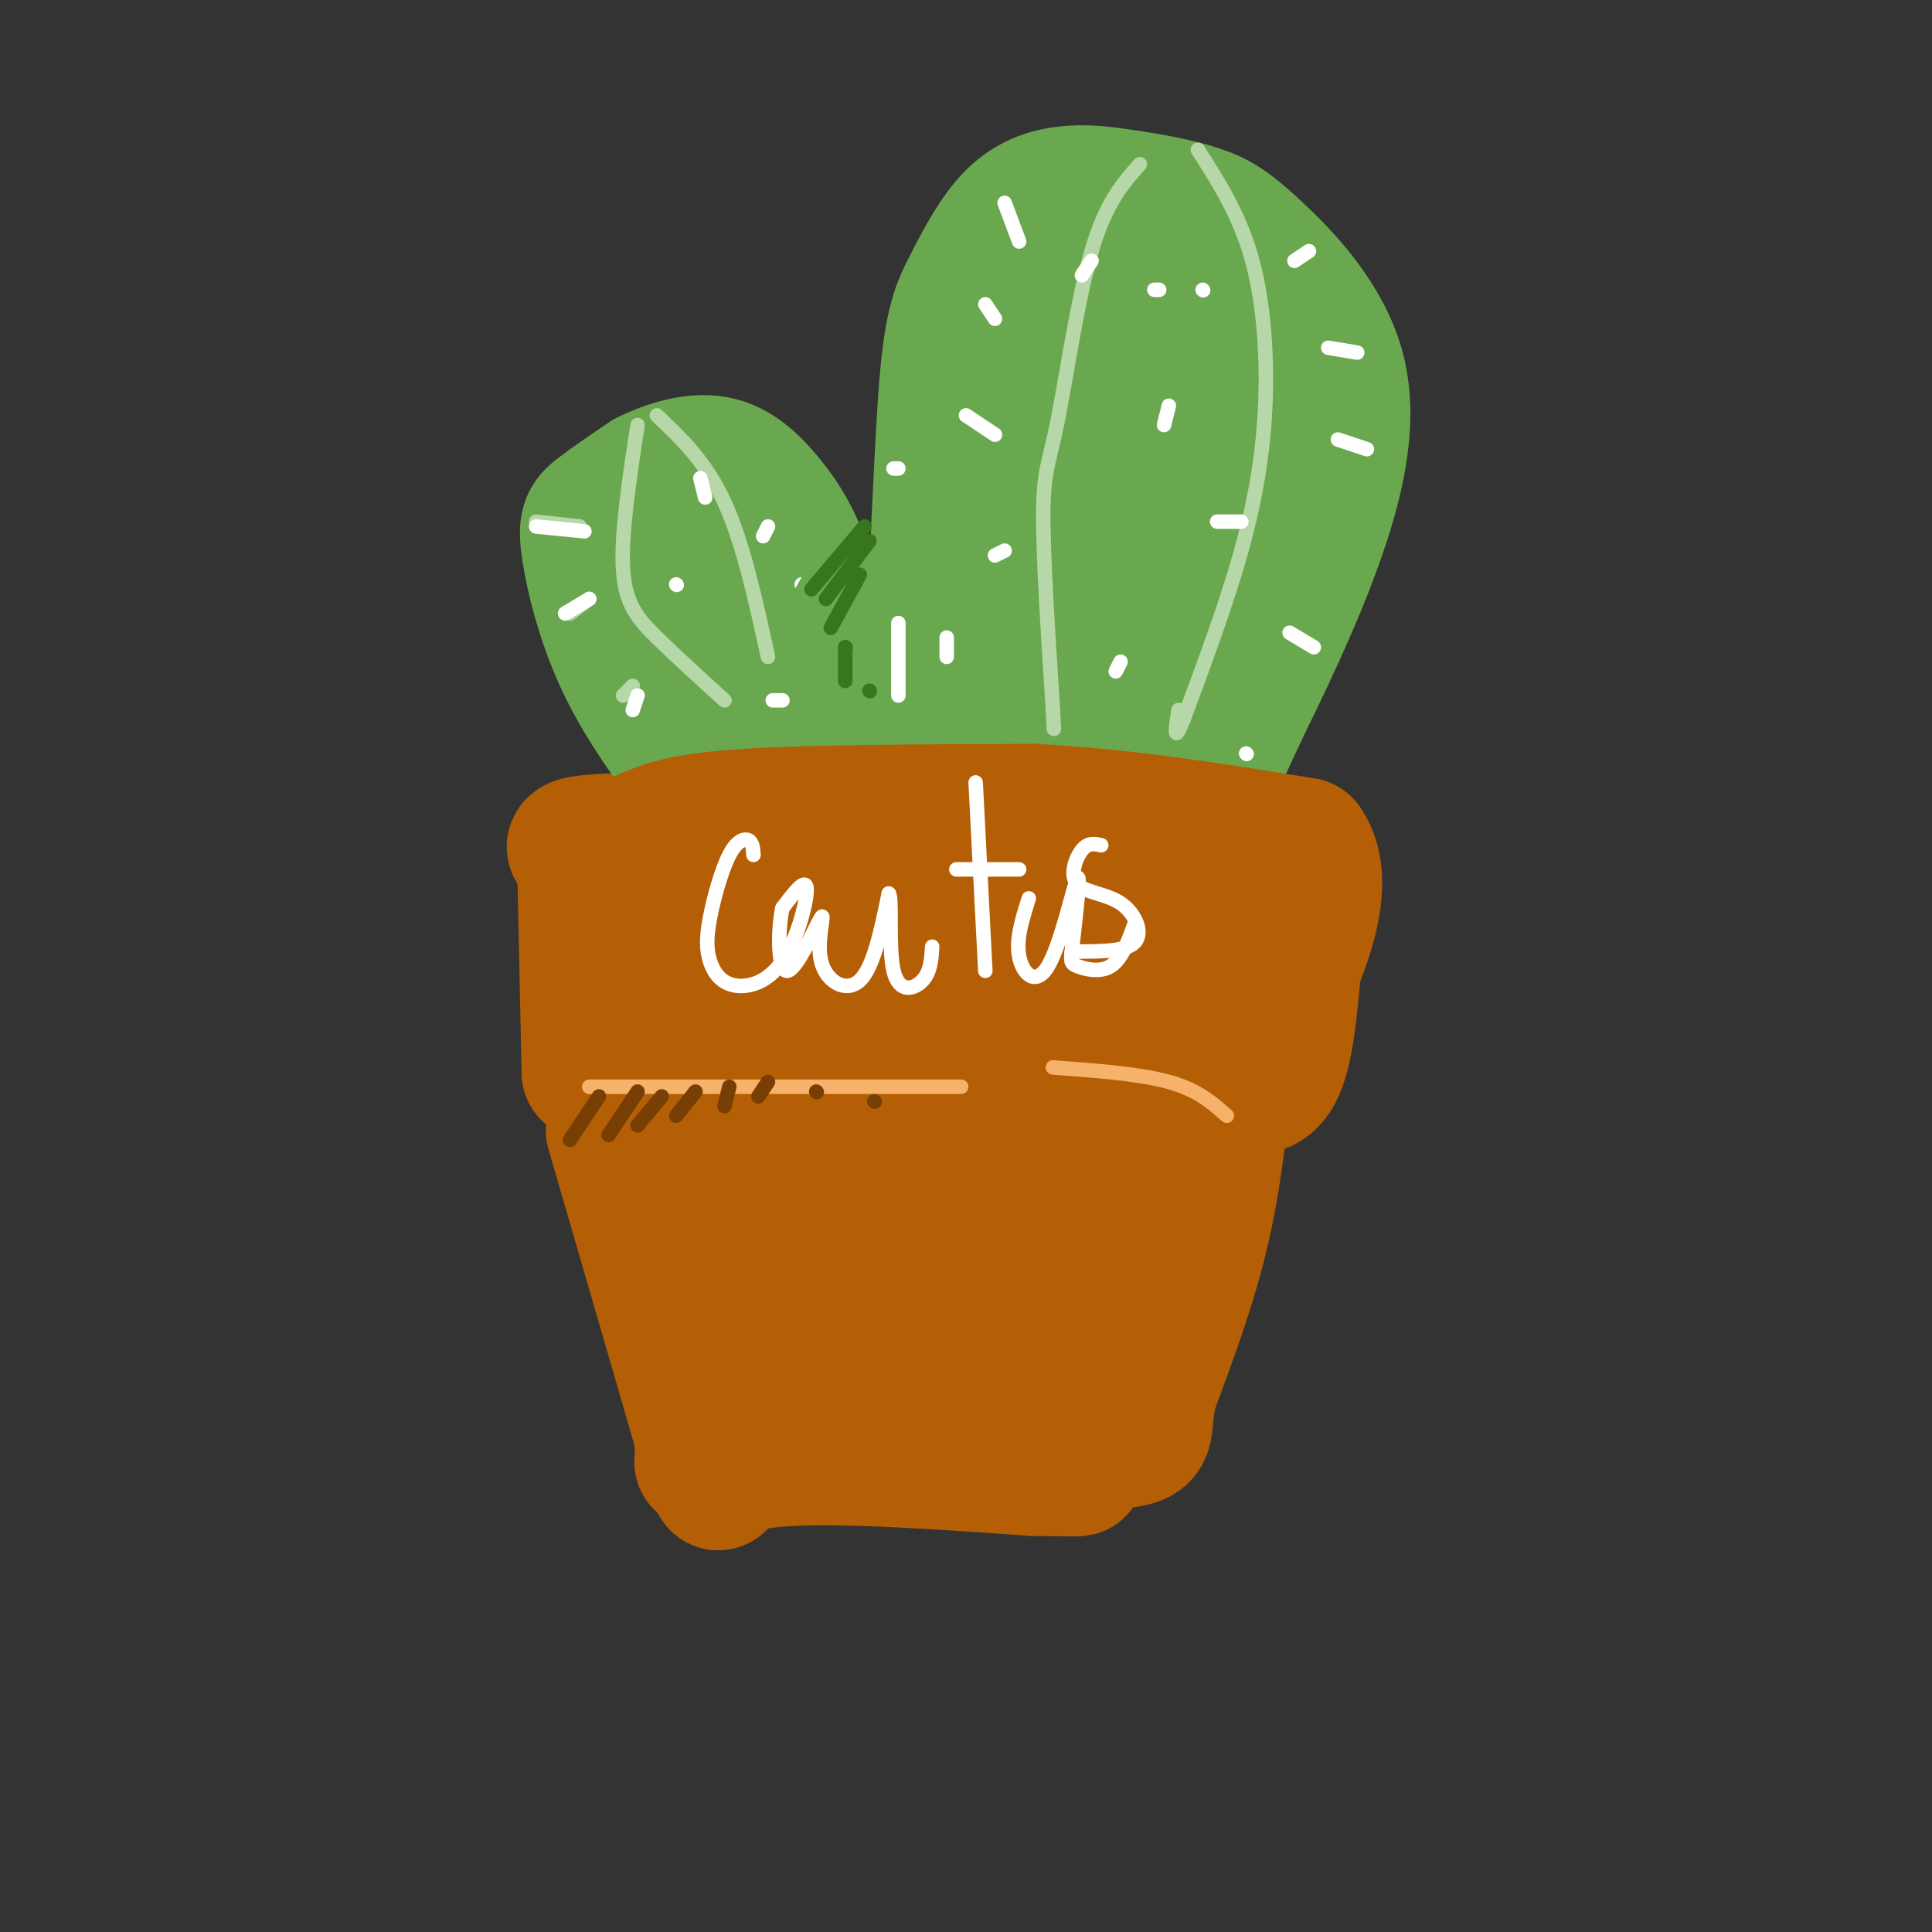 <svg viewBox='0 0 400 400' version='1.1' xmlns='http://www.w3.org/2000/svg' xmlns:xlink='http://www.w3.org/1999/xlink'><rect x="0" y="0" width="400" height="400" fill="#333333" stroke="none"/><g fill='none' stroke='#b45f06' stroke-width='28' stroke-linecap='round' stroke-linejoin='round'><path d='M126,178c-7.083,-1.917 -14.167,-3.833 7,-4c21.167,-0.167 70.583,1.417 120,3'/><path d='M121,176c0.000,0.000 1.000,46.000 1,46'/><path d='M122,222c23.571,5.679 82.000,-3.125 109,-7c27.000,-3.875 22.571,-2.821 21,-3c-1.571,-0.179 -0.286,-1.589 1,-3'/><path d='M253,209c0.167,-0.667 0.083,-0.833 0,-1'/><path d='M257,181c-0.500,10.167 -1.000,20.333 -3,24c-2.000,3.667 -5.500,0.833 -9,-2'/><path d='M149,183c-2.410,-0.794 -4.820,-1.589 -5,3c-0.180,4.589 1.869,14.560 0,19c-1.869,4.440 -7.657,3.349 4,1c11.657,-2.349 40.759,-5.957 60,-7c19.241,-1.043 28.620,0.478 38,2'/><path d='M161,189c0.000,0.000 37.000,1.000 37,1'/></g>
<g fill='none' stroke='#6aa84f' stroke-width='28' stroke-linecap='round' stroke-linejoin='round'><path d='M150,168c-7.548,-9.625 -15.095,-19.250 -20,-29c-4.905,-9.750 -7.167,-19.625 -8,-25c-0.833,-5.375 -0.238,-6.250 2,-8c2.238,-1.750 6.119,-4.375 10,-7'/><path d='M134,99c4.166,-2.085 9.581,-3.796 14,-3c4.419,0.796 7.844,4.099 11,8c3.156,3.901 6.045,8.400 9,18c2.955,9.600 5.978,24.300 9,39'/><path d='M147,103c-0.774,4.804 -1.548,9.607 0,15c1.548,5.393 5.417,11.375 8,16c2.583,4.625 3.881,7.893 8,12c4.119,4.107 11.060,9.054 18,14'/><path d='M188,146c1.873,-1.635 3.745,-3.269 5,-16c1.255,-12.731 1.891,-36.558 3,-50c1.109,-13.442 2.689,-16.500 5,-21c2.311,-4.500 5.353,-10.442 9,-14c3.647,-3.558 7.899,-4.731 12,-5c4.101,-0.269 8.050,0.365 12,1'/><path d='M234,41c4.583,0.632 10.040,1.711 14,3c3.960,1.289 6.422,2.789 12,8c5.578,5.211 14.271,14.134 17,25c2.729,10.866 -0.506,23.676 -5,36c-4.494,12.324 -10.247,24.162 -16,36'/><path d='M256,149c-3.958,8.763 -5.853,12.670 -8,15c-2.147,2.330 -4.547,3.082 -9,4c-4.453,0.918 -10.958,2.003 -19,0c-8.042,-2.003 -17.619,-7.094 -22,-10c-4.381,-2.906 -3.564,-3.629 -4,-7c-0.436,-3.371 -2.125,-9.392 -1,-19c1.125,-9.608 5.062,-22.804 9,-36'/><path d='M202,96c5.013,-13.536 13.046,-29.376 17,-36c3.954,-6.624 3.827,-4.032 8,-2c4.173,2.032 12.644,3.503 18,7c5.356,3.497 7.596,9.018 10,13c2.404,3.982 4.973,6.423 2,16c-2.973,9.577 -11.486,26.288 -20,43'/><path d='M236,70c-9.095,15.202 -18.190,30.405 -23,43c-4.810,12.595 -5.333,22.583 -5,28c0.333,5.417 1.524,6.262 3,6c1.476,-0.262 3.238,-1.631 5,-3'/><path d='M237,85c-4.500,22.250 -9.000,44.500 -10,53c-1.000,8.500 1.500,3.250 4,-2'/><path d='M245,99c-3.067,18.133 -6.133,36.267 -9,43c-2.867,6.733 -5.533,2.067 -7,1c-1.467,-1.067 -1.733,1.467 -2,4'/></g>
<g fill='none' stroke='#b45f06' stroke-width='28' stroke-linecap='round' stroke-linejoin='round'><path d='M134,173c3.833,-1.583 7.667,-3.167 21,-4c13.333,-0.833 36.167,-0.917 59,-1'/><path d='M214,168c19.167,1.000 37.583,4.000 56,7'/><path d='M270,175c6.810,9.488 -4.167,29.708 -9,39c-4.833,9.292 -3.524,7.655 -6,7c-2.476,-0.655 -8.738,-0.327 -15,0'/><path d='M240,221c-18.822,0.133 -58.378,0.467 -75,0c-16.622,-0.467 -10.311,-1.733 -4,-3'/><path d='M142,227c0.000,0.000 8.000,73.000 8,73'/><path d='M150,300c-0.267,11.978 -4.933,5.422 5,3c9.933,-2.422 34.467,-0.711 59,1'/><path d='M214,304c11.167,0.167 9.583,0.083 8,0'/><path d='M247,220c-1.583,11.083 -3.167,22.167 -7,34c-3.833,11.833 -9.917,24.417 -16,37'/><path d='M163,240c3.203,16.011 6.405,32.022 11,41c4.595,8.978 10.582,10.922 12,-1c1.418,-11.922 -1.734,-37.710 -1,-47c0.734,-9.290 5.352,-2.083 8,6c2.648,8.083 3.324,17.041 4,26'/><path d='M197,265c0.145,7.994 -1.493,14.980 -1,17c0.493,2.020 3.118,-0.926 6,-4c2.882,-3.074 6.020,-6.278 8,-18c1.980,-11.722 2.802,-31.964 3,-27c0.198,4.964 -0.229,35.132 1,45c1.229,9.868 4.115,-0.566 7,-11'/><path d='M235,234c0.000,0.000 -6.000,55.000 -6,55'/><path d='M127,234c0.000,0.000 18.000,62.000 18,62'/><path d='M145,296c1.778,10.711 -2.778,6.489 5,4c7.778,-2.489 27.889,-3.244 48,-4'/><path d='M254,218c-1.167,12.167 -2.333,24.333 -5,36c-2.667,11.667 -6.833,22.833 -11,34'/><path d='M238,288c-1.533,7.467 0.133,9.133 -4,10c-4.133,0.867 -14.067,0.933 -24,1'/><path d='M210,299c-5.000,-1.000 -5.500,-4.000 -6,-7'/><path d='M249,221c1.622,0.956 3.244,1.911 6,3c2.756,1.089 6.644,2.311 9,-2c2.356,-4.311 3.178,-14.156 4,-24'/><path d='M268,198c0.667,-5.167 0.333,-6.083 0,-7'/></g>
<g fill='none' stroke='#f6b26b' stroke-width='3' stroke-linecap='round' stroke-linejoin='round'><path d='M122,225c0.000,0.000 77.000,0.000 77,0'/><path d='M254,231c-3.000,-2.667 -6.000,-5.333 -12,-7c-6.000,-1.667 -15.000,-2.333 -24,-3'/></g>
<g fill='none' stroke='#b6d7a8' stroke-width='3' stroke-linecap='round' stroke-linejoin='round'><path d='M236,34c-3.536,3.970 -7.071,7.940 -10,18c-2.929,10.060 -5.250,26.208 -7,35c-1.750,8.792 -2.929,10.226 -3,19c-0.071,8.774 0.964,24.887 2,41'/><path d='M218,147c0.333,6.833 0.167,3.417 0,0'/><path d='M248,31c4.232,6.619 8.464,13.238 11,22c2.536,8.762 3.375,19.667 3,30c-0.375,10.333 -1.964,20.095 -5,31c-3.036,10.905 -7.518,22.952 -12,35'/><path d='M245,149c-2.167,5.500 -1.583,1.750 -1,-2'/><path d='M132,88c-1.733,11.400 -3.467,22.800 -3,30c0.467,7.200 3.133,10.200 7,14c3.867,3.800 8.933,8.400 14,13'/><path d='M136,86c5.083,4.833 10.167,9.667 14,18c3.833,8.333 6.417,20.167 9,32'/><path d='M120,109c0.000,0.000 -9.000,-1.000 -9,-1'/><path d='M122,124c0.000,0.000 -4.000,3.000 -4,3'/><path d='M131,142c0.000,0.000 -2.000,2.000 -2,2'/></g>
<g fill='none' stroke='#ffffff' stroke-width='3' stroke-linecap='round' stroke-linejoin='round'><path d='M121,110c0.000,0.000 -10.000,-1.000 -10,-1'/><path d='M122,124c0.000,0.000 -5.000,3.000 -5,3'/><path d='M132,144c0.000,0.000 -1.000,3.000 -1,3'/><path d='M146,103c0.000,0.000 -1.000,-4.000 -1,-4'/><path d='M158,111c0.000,0.000 1.000,-2.000 1,-2'/><path d='M166,121c0.000,0.000 0.100,0.100 0.1,0.1'/><path d='M140,121c0.000,0.000 0.100,0.100 0.1,0.1'/><path d='M160,145c0.000,0.000 2.000,0.000 2,0'/><path d='M211,50c0.000,0.000 -3.000,-8.000 -3,-8'/><path d='M206,66c0.000,0.000 -2.000,-3.000 -2,-3'/><path d='M208,114c0.000,0.000 -2.000,1.000 -2,1'/><path d='M186,144c0.000,0.000 0.000,-15.000 0,-15'/><path d='M196,136c0.000,0.000 0.000,-4.000 0,-4'/><path d='M231,139c0.000,0.000 1.000,-2.000 1,-2'/><path d='M252,108c0.000,0.000 5.000,0.000 5,0'/><path d='M241,88c0.000,0.000 1.000,-4.000 1,-4'/><path d='M206,90c0.000,0.000 -6.000,-4.000 -6,-4'/><path d='M186,97c0.000,0.000 -1.000,0.000 -1,0'/><path d='M268,54c0.000,0.000 3.000,-2.000 3,-2'/><path d='M275,72c0.000,0.000 6.000,1.000 6,1'/><path d='M277,91c0.000,0.000 6.000,2.000 6,2'/><path d='M267,131c0.000,0.000 5.000,3.000 5,3'/><path d='M258,156c0.000,0.000 0.100,0.100 0.1,0.1'/><path d='M224,57c0.000,0.000 2.000,-3.000 2,-3'/><path d='M239,60c0.000,0.000 1.000,0.000 1,0'/><path d='M249,60c0.000,0.000 0.100,0.100 0.1,0.1'/><path d='M156,177c-0.085,-1.275 -0.170,-2.550 -1,-3c-0.830,-0.450 -2.405,-0.075 -4,3c-1.595,3.075 -3.211,8.850 -4,13c-0.789,4.150 -0.750,6.676 0,9c0.750,2.324 2.211,4.448 5,5c2.789,0.552 6.905,-0.467 10,-5c3.095,-4.533 5.170,-12.581 5,-15c-0.170,-2.419 -2.585,0.790 -5,4'/><path d='M162,188c-1.001,4.344 -1.003,13.206 1,13c2.003,-0.206 6.011,-9.478 7,-11c0.989,-1.522 -1.041,4.706 0,9c1.041,4.294 5.155,6.656 8,4c2.845,-2.656 4.423,-10.328 6,-18'/><path d='M184,185c0.821,0.631 -0.125,11.208 1,16c1.125,4.792 4.321,3.798 6,2c1.679,-1.798 1.839,-4.399 2,-7'/><path d='M204,201c0.000,0.000 -2.000,-39.000 -2,-39'/><path d='M198,180c0.000,0.000 13.000,0.000 13,0'/><path d='M213,186c-1.339,4.226 -2.679,8.452 -2,12c0.679,3.548 3.375,6.417 6,2c2.625,-4.417 5.179,-16.119 6,-18c0.821,-1.881 -0.089,6.060 -1,14'/><path d='M222,196c-0.286,2.964 -0.500,3.375 1,4c1.500,0.625 4.714,1.464 7,0c2.286,-1.464 3.643,-5.232 5,-9'/><path d='M228,175c-1.348,-0.309 -2.695,-0.619 -4,1c-1.305,1.619 -2.566,5.166 -1,7c1.566,1.834 5.960,1.955 9,4c3.040,2.045 4.726,6.013 3,8c-1.726,1.987 -6.863,1.994 -12,2'/><path d='M223,197c-2.000,0.333 -1.000,0.167 0,0'/></g>
<g fill='none' stroke='#783f04' stroke-width='3' stroke-linecap='round' stroke-linejoin='round'><path d='M124,227c0.000,0.000 -6.000,9.000 -6,9'/><path d='M132,226c0.000,0.000 -6.000,9.000 -6,9'/><path d='M137,227c0.000,0.000 -5.000,6.000 -5,6'/><path d='M144,226c0.000,0.000 -4.000,5.000 -4,5'/><path d='M151,225c0.000,0.000 -1.000,4.000 -1,4'/><path d='M159,224c0.000,0.000 -2.000,3.000 -2,3'/><path d='M169,226c0.000,0.000 0.100,0.100 0.1,0.1'/><path d='M181,228c0.000,0.000 0.100,0.100 0.1,0.1'/></g>
<g fill='none' stroke='#6aa84f' stroke-width='3' stroke-linecap='round' stroke-linejoin='round'><path d='M172,112c0.000,0.000 -8.000,14.000 -8,14'/><path d='M175,115c0.000,0.000 -8.000,12.000 -8,12'/><path d='M178,115c0.000,0.000 -8.000,13.000 -8,13'/></g>
<g fill='none' stroke='#38761d' stroke-width='3' stroke-linecap='round' stroke-linejoin='round'><path d='M179,109c0.000,0.000 -11.000,13.000 -11,13'/><path d='M180,112c0.000,0.000 -9.000,12.000 -9,12'/><path d='M178,119c0.000,0.000 -6.000,11.000 -6,11'/><path d='M175,134c0.000,0.000 0.100,0.100 0.1,0.1'/><path d='M175,134c0.000,0.000 0.000,7.000 0,7'/><path d='M180,143c0.000,0.000 0.100,0.100 0.1,0.1'/></g>
</svg>